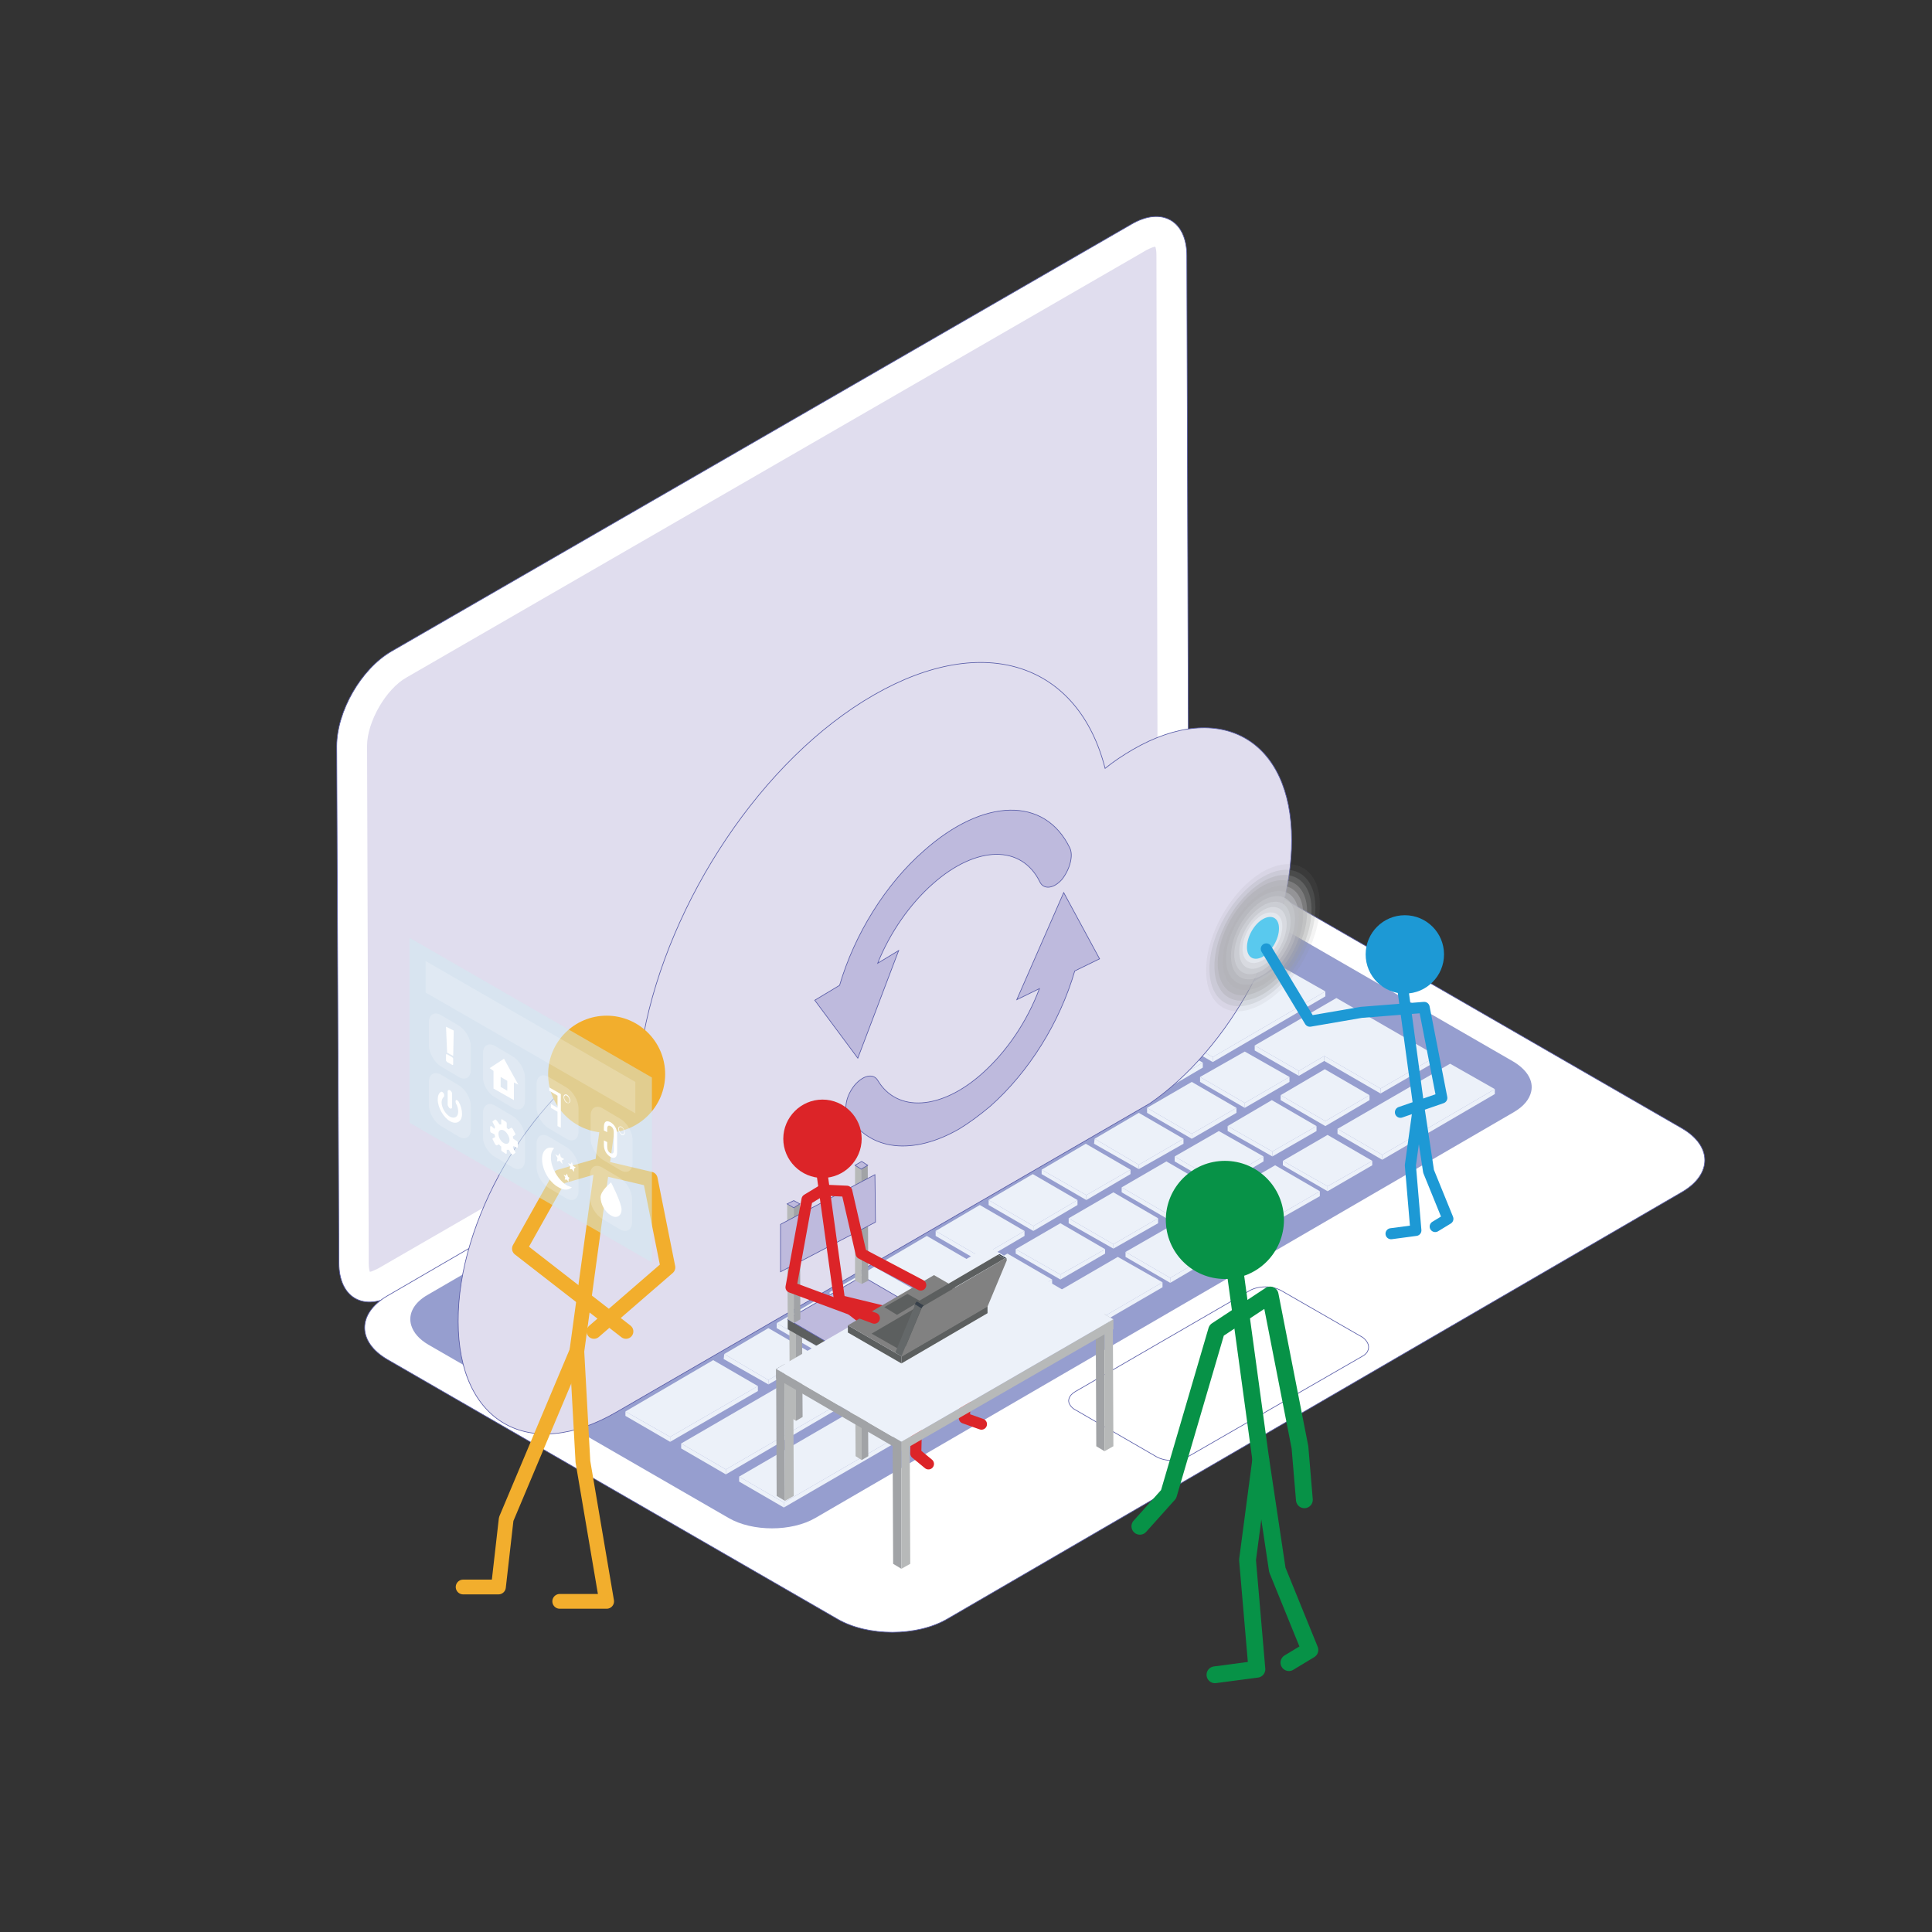 <svg xmlns="http://www.w3.org/2000/svg" xmlns:xlink="http://www.w3.org/1999/xlink" id="Layer_1" x="0px" y="0px" viewBox="0 0 350 350" style="enable-background:new 0 0 350 350;" xml:space="preserve"><rect x="0" y="0" width="350" height="350" fill="#333333" stroke="none"/><style type="text/css">	.st0{fill:#E0DDEE;}	.st1{enable-background:new    ;}	.st2{fill:#FFFFFF;stroke:#575BA7;stroke-width:0.119;stroke-miterlimit:10;}	.st3{fill:#969ECF;}	.st4{fill:#ECF1F9;}	.st5{fill:#E0DDEE;stroke:#575BA7;stroke-width:0.119;stroke-miterlimit:10;}	.st6{fill:#BEBADD;stroke:#575BA7;stroke-width:0.119;stroke-miterlimit:10;}	.st7{opacity:0;fill:#7F7F7F;}	.st8{opacity:9.090909e-02;fill:#89898A;}	.st9{opacity:0.182;fill:#939495;}	.st10{opacity:0.273;fill:#9E9EA0;}	.st11{opacity:0.364;fill:#A8A9AB;}	.st12{opacity:0.455;fill:#B2B3B6;}	.st13{opacity:0.545;fill:#BCBEC2;}	.st14{opacity:0.636;fill:#C6C8CD;}	.st15{opacity:0.727;fill:#D0D3D8;}	.st16{opacity:0.818;fill:#DBDDE3;}	.st17{opacity:0.909;fill:#E5E8EE;}	.st18{fill:#EFF2F9;}	.st19{fill:#59C9EE;}	.st20{fill:#B7B9B9;}	.st21{fill:#A1A3A6;}	.st22{fill:#37404A;}	.st23{fill:#BCC8E6;}	.st24{fill:#5C5F5F;}	.st25{fill:#DC2428;}	.st26{fill:none;stroke:#DC2428;stroke-width:2.004;stroke-linecap:round;stroke-linejoin:round;stroke-miterlimit:10;}	.st27{fill:#818181;}	.st28{clip-path:url(#SVGID_00000124869921601523782300000017500994165339218842_);enable-background:new    ;}	.st29{clip-path:url(#SVGID_00000152976718125169383800000015059758427079429822_);}	.st30{fill:#646869;}	.st31{fill:#079247;}	.st32{fill:none;stroke:#079247;stroke-width:3.045;stroke-linecap:round;stroke-linejoin:round;stroke-miterlimit:10;}	.st33{fill:#1D99D5;}	.st34{fill:none;stroke:#1D99D5;stroke-width:2.004;stroke-linecap:round;stroke-linejoin:round;stroke-miterlimit:10;}	.st35{fill:#F2AE2D;}	.st36{fill:none;stroke:#F2AE2D;stroke-width:2.675;stroke-linecap:round;stroke-linejoin:round;stroke-miterlimit:10;}	.st37{opacity:0.5;fill:#D1ECF2;}	.st38{opacity:0.2;fill:#FFFFFF;}	.st39{fill:#FFFFFF;}	.st40{fill:#FFFFFF;stroke:#575BA7;stroke-width:0.112;stroke-miterlimit:10;}	.st41{opacity:0.51;}	.st42{opacity:0.51;fill:#BEBADD;stroke:#575BA7;stroke-width:0.112;stroke-miterlimit:10;}	.st43{fill:#BEBADD;stroke:#575BA7;stroke-width:0.112;stroke-miterlimit:10;}	.st44{opacity:0.7;fill:#FFFFFF;}	.st45{fill:#E0DDEE;stroke:#575BA7;stroke-width:0.112;stroke-miterlimit:10;}	.st46{opacity:0.61;fill:#FFFFFF;}	.st47{fill:#099147;}	.st48{fill:none;stroke:#099147;stroke-width:2.011;stroke-linecap:round;stroke-linejoin:round;stroke-miterlimit:10;}	.st49{fill:#1A1B43;}	.st50{fill:none;stroke:#1D99D5;stroke-width:3.011;stroke-linecap:round;stroke-linejoin:round;stroke-miterlimit:10;}	.st51{fill:none;stroke:#DC2428;stroke-width:1.89;stroke-linecap:round;stroke-linejoin:round;stroke-miterlimit:10;}	.st52{fill:none;stroke:#F2AE2D;stroke-width:2.522;stroke-linecap:round;stroke-linejoin:round;stroke-miterlimit:10;}	.st53{fill:none;stroke:#1A1B43;stroke-width:2.183;stroke-linecap:round;stroke-linejoin:round;stroke-miterlimit:10;}	.st54{fill:none;stroke:#BEBADD;stroke-width:0.956;stroke-linecap:round;stroke-miterlimit:10;stroke-dasharray:2.295;}	.st55{opacity:0.4;fill:#E0DDEE;stroke:#E0DDEE;stroke-width:1.53;stroke-miterlimit:10;}	.st56{fill:#28AAE1;stroke:#29AAE1;stroke-width:2.103;stroke-linecap:round;stroke-miterlimit:10;}	.st57{fill:#BEBADD;}	.st58{fill:#28AAE1;}	.st59{fill:none;stroke:#29AAE1;stroke-width:2.103;stroke-linecap:round;stroke-miterlimit:10;}	.st60{fill:#4D4E4E;}	.st61{fill:#CBCBCA;}	.st62{fill:#BEBADD;stroke:#575BA7;stroke-width:0.147;stroke-miterlimit:10;}	.st63{fill:none;stroke:#EC2024;stroke-width:2.103;stroke-linecap:round;stroke-miterlimit:10;}	.st64{fill:#EC2024;}	.st65{fill:none;stroke:#EC2024;stroke-width:2.103;stroke-miterlimit:10;}	.st66{fill:none;stroke:#979797;stroke-width:9.560283e-02;stroke-miterlimit:10;}	.st67{fill:#00A44F;}	.st68{fill:none;stroke:#00A54F;stroke-width:2.103;stroke-linecap:round;stroke-miterlimit:10;}	.st69{fill:#F9AE42;}	.st70{fill:none;stroke:#FAAF41;stroke-width:2.103;stroke-linecap:round;stroke-miterlimit:10;}	.st71{fill:none;stroke:#FAAF41;stroke-width:0.956;stroke-linecap:round;stroke-miterlimit:10;}	.st72{fill:#AEAED0;}	.st73{opacity:0.3;fill:#181B43;}	.st74{fill:#CBC7E2;}	.st75{fill:none;stroke:#099147;stroke-width:2.54;stroke-linecap:round;stroke-linejoin:round;stroke-miterlimit:10;}	.st76{fill:#DB2628;}	.st77{fill:none;stroke:#DB2628;stroke-width:2.54;stroke-linecap:round;stroke-linejoin:round;stroke-miterlimit:10;}	.st78{opacity:0.34;fill:#969ECF;}	.st79{opacity:0.64;fill:#BEBADD;stroke:#BEBADD;stroke-width:0.18;stroke-miterlimit:10;}	.st80{opacity:0.45;fill:#BEBADD;stroke:#BEBADD;stroke-width:0.18;stroke-miterlimit:10;}	.st81{opacity:0.34;fill:#BEBADD;}	.st82{fill:#E9F1FA;}	.st83{opacity:0.35;fill:#E0DDEE;}	.st84{opacity:0.32;fill:#B1CAE9;}	.st85{fill:#575CA7;}	.st86{fill:#DFDBED;}	.st87{fill:#8A8CC4;}	.st88{fill:#1B98D5;}	.st89{fill:none;stroke:#1B98D5;stroke-width:1.706;stroke-linecap:round;stroke-linejoin:round;stroke-miterlimit:10;}	.st90{fill:#F0AD2C;}	.st91{fill:none;stroke:#F0AD2C;stroke-width:1.706;stroke-linecap:round;stroke-linejoin:round;stroke-miterlimit:10;}	.st92{fill:#181B43;}</style><g>	<g>		<g>			<path class="st0" d="M171.4,286.6h-17.6c-1.4,0-2.6-1.1-2.6-2.6v-3.2c0-1.4,1.1-2.6,2.6-2.6h17.6c1.4,0,2.6,1.1,2.6,2.6v3.2    C174,285.4,172.8,286.6,171.4,286.6z"></path>			<path class="st0" d="M158.3,275.1h-17.6c-1.4,0-2.6-1.1-2.6-2.6v-3.2c0-1.4,1.1-2.6,2.6-2.6h17.6c1.4,0,2.6,1.1,2.6,2.6v3.2    C160.9,274,159.7,275.1,158.3,275.1z"></path>		</g>	</g>	<g id="_x31_3_00000052095562698653623010000003917347975312991379_">		<g>			<g>				<g class="st1">					<g>						<path class="st2" d="M205,40.6c5.5-3.2,10-0.6,10,5.7l0.3,93.6c0,6.3-4.4,14-9.9,17.2l-134,77.4c-5.5,3.2-10,0.6-10-5.7       L61,135.2c0-6.3,4.4-14,9.9-17.2L205,40.6z"></path>						<path class="st0" d="M209.7,140c0,4.3-3.4,10.3-7.2,12.4l-134,77.4c-0.8,0.4-1.3,0.6-1.5,0.6c-0.1-0.3-0.2-0.7-0.2-1.6v-0.9       l-0.3-92.8c0-4.3,3.4-10.3,7.2-12.4l132.8-76.7l1.2-0.7c0.8-0.4,1.3-0.6,1.6-0.6c0.1,0.3,0.2,0.7,0.2,1.6L209.7,140z"></path>					</g>				</g>			</g>			<g>				<g class="st1">					<g>						<path class="st2" d="M304.7,204.4c5.5,3.2,5.5,8.3,0.1,11.5l-133.2,77.4c-5.5,3.2-14.4,3.2-19.9,0l-81.5-47       c-5.5-3.2-5.5-8.3-0.1-11.5l133.2-77.4c5.5-3.2,14.3-3.2,19.9,0L304.7,204.4z"></path>					</g>					<g>						<path class="st3" d="M277.4,197.7c-0.3,1.4-1.3,2.7-3.2,3.8L147.7,275c-4.3,2.5-11.4,2.5-15.7,0l-54.4-31.4       c-1.7-1-2.7-2.2-3.1-3.5c-0.6-2,0.4-4.1,3.1-5.6l126.6-73.5c4.3-2.5,11.4-2.5,15.7,0l54.4,31.4       C276.7,193.9,277.8,195.8,277.4,197.7z"></path>					</g>				</g>			</g>			<g>				<g>					<g>						<g class="st1">							<g>								<polygon class="st4" points="220.3,167.7 220.3,168.6 212.3,173.3 212.3,172.4         "></polygon>							</g>							<g>								<polygon class="st4" points="212.3,172.4 212.3,173.3 204.2,168.6 204.2,167.7         "></polygon>							</g>						</g>						<g class="st1">							<g>								<polygon class="st4" points="210.2,173.6 210.2,174.4 202.2,179.1 202.2,178.2         "></polygon>							</g>							<g>								<polygon class="st4" points="202.2,178.2 202.2,179.1 194.1,174.5 194.1,173.6         "></polygon>							</g>						</g>						<g class="st1">							<g>								<polygon class="st4" points="200.1,179.4 200.1,180.3 192.1,185 192.1,184.1         "></polygon>							</g>							<g>								<polygon class="st4" points="192.1,184.1 192.1,185 184,180.3 184,179.4         "></polygon>							</g>						</g>						<g class="st1">							<g>								<polygon class="st4" points="190,185.3 190,186.2 182,190.9 182,190         "></polygon>							</g>							<g>								<polygon class="st4" points="182,190 182,190.9 173.9,186.2 173.9,185.3         "></polygon>							</g>						</g>						<g class="st1">							<g>								<polygon class="st4" points="179.9,191.2 179.9,192.1 171.9,196.7 171.9,195.8         "></polygon>							</g>							<g>								<polygon class="st4" points="171.9,195.8 171.9,196.7 163.8,192.1 163.8,191.2         "></polygon>							</g>						</g>						<g class="st1">							<g>								<polygon class="st4" points="169.8,197 169.8,197.9 161.8,202.6 161.8,201.7         "></polygon>							</g>							<g>								<polygon class="st4" points="161.8,201.7 161.8,202.6 153.7,197.9 153.7,197         "></polygon>							</g>						</g>						<g class="st1">							<g>								<polygon class="st4" points="159.7,202.9 159.7,203.8 151.7,208.5 151.7,207.6         "></polygon>							</g>							<g>								<polygon class="st4" points="151.7,207.6 151.7,208.5 143.6,203.8 143.6,202.9         "></polygon>							</g>						</g>						<g class="st1">							<g>								<polygon class="st4" points="149.6,208.8 149.6,209.7 141.6,214.3 141.6,213.4         "></polygon>							</g>							<g>								<polygon class="st4" points="141.6,213.4 141.6,214.3 133.5,209.7 133.5,208.8         "></polygon>							</g>						</g>						<g class="st1">							<g>								<polygon class="st4" points="139.5,214.6 139.5,215.5 131.5,220.2 131.5,219.3         "></polygon>							</g>							<g>								<polygon class="st4" points="131.5,219.3 131.5,220.2 123.4,215.5 123.4,214.6         "></polygon>							</g>						</g>						<g class="st1">							<g>								<polygon class="st4" points="129.4,220.5 129.4,221.4 121.4,226.1 121.4,225.2         "></polygon>							</g>							<g>								<polygon class="st4" points="121.4,225.2 121.4,226.1 113.3,221.4 113.3,220.5         "></polygon>							</g>						</g>						<g class="st1">							<g>								<polygon class="st4" points="119.3,226.4 119.3,227.3 111.3,231.9 111.3,231.1         "></polygon>							</g>							<g>								<polygon class="st4" points="111.3,231.1 111.3,231.9 103.2,227.3 103.2,226.4         "></polygon>							</g>						</g>						<g class="st1">							<g>								<polygon class="st4" points="109.2,232.2 109.2,233.1 101.2,237.8 101.2,236.9         "></polygon>							</g>							<g>								<polygon class="st4" points="101.2,236.9 101.2,237.8 93.1,233.1 93.1,232.2         "></polygon>							</g>						</g>						<g class="st1">							<g>								<polygon class="st4" points="99.1,238.1 99.1,239 91.1,243.7 91.1,242.8         "></polygon>							</g>							<g>								<polygon class="st4" points="91.1,242.8 91.1,243.7 83,239 83,238.1         "></polygon>							</g>						</g>						<g class="st1">							<g>								<polygon class="st4" points="230,173.8 230,174.7 213.6,184.2 213.6,183.3         "></polygon>							</g>							<g>								<polygon class="st4" points="213.6,183.3 213.6,184.2 205.5,179.5 205.5,178.6         "></polygon>							</g>						</g>						<g class="st1">							<g>								<polygon class="st4" points="211.8,184.4 211.8,185.2 203.8,189.9 203.8,189         "></polygon>							</g>							<g>								<polygon class="st4" points="203.8,189 203.8,189.9 195.7,185.3 195.7,184.4         "></polygon>							</g>						</g>						<g class="st1">							<g>								<polygon class="st4" points="202.2,190 202.2,190.8 194.1,195.5 194.1,194.6         "></polygon>							</g>							<g>								<polygon class="st4" points="194.1,194.6 194.1,195.5 186,190.9 186,190         "></polygon>							</g>						</g>						<g class="st1">							<g>								<polygon class="st4" points="192.5,195.6 192.5,196.4 184.5,201.1 184.5,200.2         "></polygon>							</g>							<g>								<polygon class="st4" points="184.5,200.2 184.5,201.1 176.4,196.4 176.4,195.6         "></polygon>							</g>						</g>						<g class="st1">							<g>								<polygon class="st4" points="182.9,201.2 182.9,202 174.9,206.7 174.9,205.8         "></polygon>							</g>							<g>								<polygon class="st4" points="174.9,205.8 174.9,206.7 166.8,202 166.8,201.2         "></polygon>							</g>						</g>						<g class="st1">							<g>								<polygon class="st4" points="173.3,206.8 173.3,207.6 165.2,212.3 165.2,211.4         "></polygon>							</g>							<g>								<polygon class="st4" points="165.2,211.4 165.2,212.3 157.1,207.6 157.1,206.8         "></polygon>							</g>						</g>						<g class="st1">							<g>								<polygon class="st4" points="163.6,212.4 163.6,213.2 155.6,217.9 155.6,217         "></polygon>							</g>							<g>								<polygon class="st4" points="155.6,217 155.6,217.9 147.5,213.2 147.5,212.4         "></polygon>							</g>						</g>						<g class="st1">							<g>								<polygon class="st4" points="154,218 154,218.8 146,223.5 146,222.6         "></polygon>							</g>							<g>								<polygon class="st4" points="146,222.6 146,223.5 137.9,218.8 137.9,218         "></polygon>							</g>						</g>						<g class="st1">							<g>								<polygon class="st4" points="144.4,223.5 144.4,224.4 136.3,229.1 136.3,228.2         "></polygon>							</g>							<g>								<polygon class="st4" points="136.3,228.2 136.3,229.1 128.2,224.4 128.2,223.6         "></polygon>							</g>						</g>						<g class="st1">							<g>								<polygon class="st4" points="134.7,229.1 134.7,230 126.7,234.7 126.7,233.8         "></polygon>							</g>							<g>								<polygon class="st4" points="126.7,233.8 126.7,234.7 118.6,230 118.6,229.2         "></polygon>							</g>						</g>						<g class="st1">							<g>								<polygon class="st4" points="125.1,234.7 125.1,235.6 117.1,240.3 117.1,239.4         "></polygon>							</g>							<g>								<polygon class="st4" points="117.1,239.4 117.1,240.3 109,235.6 109,234.8         "></polygon>							</g>						</g>						<g class="st1">							<g>								<polygon class="st4" points="115.4,240.4 115.4,241.3 101.2,249.5 101.2,248.7         "></polygon>							</g>							<g>								<polygon class="st4" points="101.2,248.7 101.2,249.5 93.1,244.9 93.1,244         "></polygon>							</g>						</g>						<g class="st1">							<g>								<polygon class="st4" points="240.1,179.6 240.1,180.5 219.7,192.4 219.7,191.5         "></polygon>							</g>							<g>								<polygon class="st4" points="219.7,191.5 219.7,192.4 211.6,187.7 211.6,186.8         "></polygon>							</g>						</g>						<g class="st1">							<g>								<polygon class="st4" points="217.9,192.5 217.9,193.4 209.9,198.1 209.9,197.2         "></polygon>							</g>							<g>								<polygon class="st4" points="209.9,197.2 209.9,198.1 201.8,193.4 201.8,192.5         "></polygon>							</g>						</g>						<g class="st1">							<g>								<polygon class="st4" points="208.4,198.1 208.4,198.9 200.4,203.6 200.4,202.7         "></polygon>							</g>							<g>								<polygon class="st4" points="200.4,202.7 200.4,203.6 192.3,198.9 192.3,198.1         "></polygon>							</g>						</g>						<g class="st1">							<g>								<polygon class="st4" points="198.9,203.6 198.9,204.5 190.9,209.1 190.9,208.2         "></polygon>							</g>							<g>								<polygon class="st4" points="190.9,208.2 190.9,209.1 182.8,204.5 182.8,203.6         "></polygon>							</g>						</g>						<g class="st1">							<g>								<polygon class="st4" points="189.4,209.1 189.4,210 181.4,214.7 181.4,213.8         "></polygon>							</g>							<g>								<polygon class="st4" points="181.4,213.8 181.4,214.7 173.3,210 173.3,209.1         "></polygon>							</g>						</g>						<g class="st1">							<g>								<polygon class="st4" points="179.9,214.6 179.9,215.5 171.9,220.2 171.9,219.3         "></polygon>							</g>							<g>								<polygon class="st4" points="171.9,219.3 171.9,220.2 163.8,215.5 163.8,214.6         "></polygon>							</g>						</g>						<g class="st1">							<g>								<polygon class="st4" points="170.4,220.1 170.4,221 162.4,225.7 162.4,224.8         "></polygon>							</g>							<g>								<polygon class="st4" points="162.4,224.8 162.4,225.7 154.3,221 154.3,220.1         "></polygon>							</g>						</g>						<g class="st1">							<g>								<polygon class="st4" points="160.9,225.6 160.9,226.5 152.9,231.2 152.9,230.3         "></polygon>							</g>							<g>								<polygon class="st4" points="152.9,230.3 152.9,231.2 144.8,226.5 144.8,225.6         "></polygon>							</g>						</g>						<g class="st1">							<g>								<polygon class="st4" points="151.4,231.2 151.4,232.1 143.4,236.7 143.4,235.8         "></polygon>							</g>							<g>								<polygon class="st4" points="143.4,235.8 143.4,236.7 135.3,232.1 135.3,231.2         "></polygon>							</g>						</g>						<g class="st1">							<g>								<polygon class="st4" points="141.9,236.7 141.9,237.6 133.9,242.2 133.9,241.4         "></polygon>							</g>							<g>								<polygon class="st4" points="133.9,241.4 133.9,242.2 125.8,237.6 125.8,236.7         "></polygon>							</g>						</g>						<g class="st1">							<g>								<polygon class="st4" points="131.8,242.6 131.8,243.5 111.3,255.4 111.3,254.5         "></polygon>							</g>							<g>								<polygon class="st4" points="111.3,254.5 111.3,255.4 103.2,250.7 103.2,249.8         "></polygon>							</g>						</g>						<g class="st1">							<g>								<polygon class="st4" points="239.9,191.3 239.9,192.2 235.3,194.9 235.3,194         "></polygon>							</g>							<g>								<polygon class="st4" points="235.3,194 235.3,194.9 227.3,190.3 227.3,189.4         "></polygon>							</g>							<g>								<polygon class="st4" points="250.1,197.2 250.1,198.1 239.9,192.2 239.9,191.3         "></polygon>							</g>							<g>								<polygon class="st4" points="260.3,191.3 260.3,192.2 250.1,198.1 250.1,197.2         "></polygon>							</g>							<g>								<polygon class="st4" points="225.5,199.8 225.5,200.7 217.4,196 217.4,195.1         "></polygon>							</g>							<g>								<polygon class="st4" points="233.6,195.1 233.6,196 225.5,200.7 225.5,199.8         "></polygon>							</g>							<g>								<polygon class="st4" points="240.1,203.1 240.1,204 232,199.3 232,198.4         "></polygon>							</g>							<g>								<polygon class="st4" points="248.1,198.4 248.1,199.3 240.1,204 240.1,203.1         "></polygon>							</g>						</g>						<g class="st1">							<g>								<polygon class="st4" points="270.8,197.3 270.8,198.2 250.4,210.1 250.4,209.2         "></polygon>							</g>							<g>								<polygon class="st4" points="250.4,209.2 250.4,210.1 242.3,205.4 242.3,204.5         "></polygon>							</g>						</g>						<g class="st1">							<g>								<polygon class="st4" points="224,200.7 224,201.6 215.9,206.3 215.9,205.4         "></polygon>							</g>							<g>								<polygon class="st4" points="215.9,205.4 215.9,206.3 207.8,201.6 207.8,200.7         "></polygon>							</g>						</g>						<g class="st1">							<g>								<polygon class="st4" points="214.4,206.3 214.4,207.2 206.3,211.8 206.3,211         "></polygon>							</g>							<g>								<polygon class="st4" points="206.3,211 206.3,211.8 198.2,207.2 198.3,206.3         "></polygon>							</g>						</g>						<g class="st1">							<g>								<polygon class="st4" points="204.8,211.9 204.8,212.7 196.8,217.4 196.8,216.5         "></polygon>							</g>							<g>								<polygon class="st4" points="196.8,216.5 196.8,217.4 188.7,212.7 188.7,211.9         "></polygon>							</g>						</g>						<g class="st1">							<g>								<polygon class="st4" points="195.2,217.4 195.2,218.3 187.2,223 187.2,222.1         "></polygon>							</g>							<g>								<polygon class="st4" points="187.2,222.1 187.2,223 179.1,218.3 179.1,217.4         "></polygon>							</g>						</g>						<g class="st1">							<g>								<polygon class="st4" points="185.6,223 185.6,223.9 177.6,228.6 177.6,227.7         "></polygon>							</g>							<g>								<polygon class="st4" points="177.6,227.7 177.6,228.6 169.5,223.9 169.5,223         "></polygon>							</g>						</g>						<g class="st1">							<g>								<polygon class="st4" points="176,228.6 176,229.5 168,234.1 168,233.2         "></polygon>							</g>							<g>								<polygon class="st4" points="168,233.2 168,234.1 159.9,229.5 159.9,228.6         "></polygon>							</g>						</g>						<g class="st1">							<g>								<polygon class="st4" points="166.5,234.1 166.5,235 158.4,239.7 158.4,238.8         "></polygon>							</g>							<g>								<polygon class="st4" points="158.4,238.8 158.4,239.7 150.3,235 150.3,234.1         "></polygon>							</g>						</g>						<g class="st1">							<g>								<polygon class="st4" points="156.9,239.7 156.9,240.6 148.8,245.3 148.8,244.4         "></polygon>							</g>							<g>								<polygon class="st4" points="148.8,244.4 148.8,245.3 140.7,240.6 140.7,239.7         "></polygon>							</g>						</g>						<g class="st1">							<g>								<polygon class="st4" points="147.3,245.3 147.3,246.2 139.2,250.8 139.2,250         "></polygon>							</g>							<g>								<polygon class="st4" points="139.2,250 139.2,250.8 131.1,246.2 131.2,245.3         "></polygon>							</g>						</g>						<g class="st1">							<g>								<polygon class="st4" points="137.3,251.1 137.3,252 121.4,261.2 121.4,260.3         "></polygon>							</g>							<g>								<polygon class="st4" points="121.4,260.3 121.4,261.2 113.3,256.5 113.3,255.7         "></polygon>							</g>						</g>						<g class="st1">							<g>								<polygon class="st4" points="238.5,204 238.5,204.9 230.5,209.5 230.5,208.6         "></polygon>							</g>							<g>								<polygon class="st4" points="230.5,208.6 230.5,209.5 222.4,204.9 222.4,204         "></polygon>							</g>						</g>						<g class="st1">							<g>								<polygon class="st4" points="228.9,209.5 228.9,210.4 220.9,215.1 220.9,214.2         "></polygon>							</g>							<g>								<polygon class="st4" points="220.9,214.2 220.9,215.1 212.8,210.4 212.8,209.5         "></polygon>							</g>						</g>						<g class="st1">							<g>								<polygon class="st4" points="219.4,215.1 219.3,216 211.3,220.7 211.3,219.8         "></polygon>							</g>							<g>								<polygon class="st4" points="211.3,219.8 211.3,220.7 203.2,216 203.2,215.1         "></polygon>							</g>						</g>						<g class="st1">							<g>								<polygon class="st4" points="209.8,220.7 209.8,221.6 201.7,226.2 201.7,225.4         "></polygon>							</g>							<g>								<polygon class="st4" points="201.7,225.4 201.7,226.2 193.6,221.6 193.6,220.7         "></polygon>							</g>						</g>						<g class="st1">							<g>								<polygon class="st4" points="200.2,226.3 200.2,227.1 192.1,231.8 192.1,230.9         "></polygon>							</g>							<g>								<polygon class="st4" points="192.1,230.9 192.1,231.8 184,227.1 184,226.3         "></polygon>							</g>						</g>						<g class="st1">							<g>								<polygon class="st4" points="190.6,231.8 190.6,232.7 182.5,237.4 182.6,236.5         "></polygon>							</g>							<g>								<polygon class="st4" points="182.6,236.5 182.5,237.4 174.5,232.7 174.5,231.8         "></polygon>							</g>						</g>						<g class="st1">							<g>								<polygon class="st4" points="181,237.4 181,238.3 173,243 173,242.1         "></polygon>							</g>							<g>								<polygon class="st4" points="173,242.1 173,243 164.9,238.3 164.9,237.4         "></polygon>							</g>						</g>						<g class="st1">							<g>								<polygon class="st4" points="171.4,243 171.4,243.9 163.4,248.5 163.4,247.6         "></polygon>							</g>							<g>								<polygon class="st4" points="163.4,247.6 163.4,248.5 155.3,243.9 155.3,243         "></polygon>							</g>						</g>						<g class="st1">							<g>								<polygon class="st4" points="161.8,248.5 161.8,249.4 153.8,254.1 153.8,253.2         "></polygon>							</g>							<g>								<polygon class="st4" points="153.8,253.2 153.8,254.1 145.7,249.4 145.7,248.5         "></polygon>							</g>						</g>						<g class="st1">							<g>								<polygon class="st4" points="152,254.3 152,255.1 131.5,267.1 131.5,266.2         "></polygon>							</g>							<g>								<polygon class="st4" points="131.5,266.2 131.5,267.1 123.4,262.4 123.4,261.5         "></polygon>							</g>						</g>						<g class="st1">							<g>								<polygon class="st4" points="248.6,210.3 248.6,211.1 240.5,215.8 240.5,214.9         "></polygon>							</g>							<g>								<polygon class="st4" points="240.5,214.9 240.5,215.8 232.4,211.1 232.4,210.3         "></polygon>							</g>						</g>						<g class="st1">							<g>								<polygon class="st4" points="239.1,215.8 239.1,216.7 231,221.3 231,220.5         "></polygon>							</g>							<g>								<polygon class="st4" points="231,220.5 231,221.3 222.9,216.7 222.9,215.8         "></polygon>							</g>						</g>						<g class="st1">							<g>								<polygon class="st4" points="229.5,221.3 229.5,222.2 221.5,226.9 221.5,226         "></polygon>							</g>							<g>								<polygon class="st4" points="221.5,226 221.5,226.9 213.4,222.2 213.4,221.3         "></polygon>							</g>						</g>						<g class="st1">							<g>								<polygon class="st4" points="220,226.8 220,227.7 212,232.4 212,231.5         "></polygon>							</g>							<g>								<polygon class="st4" points="212,231.5 212,232.4 203.9,227.7 203.9,226.8         "></polygon>							</g>						</g>						<g class="st1">							<g>								<polygon class="st4" points="210.6,232.3 210.6,233.2 174.1,254.4 174.1,253.6         "></polygon>							</g>							<g>								<polygon class="st4" points="174.1,253.6 174.1,254.4 166,249.8 166,248.9         "></polygon>							</g>						</g>						<g class="st1">							<g>								<polygon class="st4" points="172.2,254.7 172.2,255.5 164.1,260.2 164.1,259.3         "></polygon>							</g>							<g>								<polygon class="st4" points="164.1,259.3 164.1,260.2 156,255.6 156,254.7         "></polygon>							</g>						</g>						<g class="st1">							<g>								<polygon class="st4" points="162.5,260.3 162.5,261.2 142,273.1 142,272.2         "></polygon>							</g>							<g>								<polygon class="st4" points="142,272.2 142,273.1 133.9,268.4 133.9,267.5         "></polygon>							</g>						</g>					</g>				</g>				<g>					<polygon class="st4" points="220.3,167.7 212.3,172.4 204.2,167.7 212.2,163      "></polygon>				</g>				<g>					<polygon class="st4" points="210.2,173.6 202.2,178.2 194.1,173.6 202.1,168.9      "></polygon>				</g>				<g>					<polygon class="st4" points="200.1,179.4 192.1,184.1 184,179.4 192.1,174.8      "></polygon>				</g>				<g>					<polygon class="st4" points="190,185.3 182,190 173.9,185.3 181.9,180.6      "></polygon>				</g>				<g>					<polygon class="st4" points="179.9,191.2 171.9,195.8 163.8,191.2 171.8,186.5      "></polygon>				</g>				<g>					<polygon class="st4" points="169.8,197 161.8,201.7 153.7,197 161.7,192.4      "></polygon>				</g>				<g>					<polygon class="st4" points="159.7,202.9 151.7,207.6 143.6,202.9 151.6,198.2      "></polygon>				</g>				<g>					<polygon class="st4" points="149.6,208.8 141.6,213.4 133.5,208.8 141.6,204.1      "></polygon>				</g>				<g>					<polygon class="st4" points="139.5,214.6 131.5,219.3 123.4,214.6 131.5,210      "></polygon>				</g>				<g>					<polygon class="st4" points="129.4,220.5 121.4,225.2 113.3,220.5 121.3,215.8      "></polygon>				</g>				<g>					<polygon class="st4" points="119.3,226.4 111.3,231.1 103.2,226.4 111.2,221.7      "></polygon>				</g>				<g>					<polygon class="st4" points="109.2,232.2 101.2,236.9 93.1,232.2 101.2,227.6      "></polygon>				</g>				<g>					<polygon class="st4" points="99.1,238.1 91.1,242.8 83,238.1 91.1,233.4      "></polygon>				</g>				<g>					<polygon class="st4" points="230,173.8 213.6,183.3 205.5,178.6 221.9,169.1      "></polygon>				</g>				<g>					<polygon class="st4" points="211.8,184.4 203.8,189 195.7,184.4 203.7,179.7      "></polygon>				</g>				<g>					<polygon class="st4" points="202.2,190 194.1,194.6 186,190 194.1,185.3      "></polygon>				</g>				<g>					<polygon class="st4" points="192.5,195.6 184.5,200.2 176.4,195.6 184.4,190.9      "></polygon>				</g>				<g>					<polygon class="st4" points="182.9,201.2 174.9,205.8 166.8,201.2 174.8,196.5      "></polygon>				</g>				<g>					<polygon class="st4" points="173.3,206.8 165.2,211.4 157.1,206.8 165.2,202.1      "></polygon>				</g>				<g>					<polygon class="st4" points="163.6,212.4 155.6,217 147.5,212.4 155.5,207.7      "></polygon>				</g>				<g>					<polygon class="st4" points="154,218 146,222.6 137.9,218 145.9,213.3      "></polygon>				</g>				<g>					<polygon class="st4" points="144.4,223.5 136.3,228.2 128.2,223.6 136.3,218.9      "></polygon>				</g>				<g>					<polygon class="st4" points="134.7,229.1 126.7,233.8 118.6,229.2 126.6,224.5      "></polygon>				</g>				<g>					<polygon class="st4" points="125.1,234.7 117.1,239.4 109,234.8 117,230.1      "></polygon>				</g>				<g>					<polygon class="st4" points="115.4,240.4 101.2,248.7 93.1,244 107.3,235.7      "></polygon>				</g>				<g>					<polygon class="st4" points="240.1,179.6 219.7,191.5 211.6,186.8 232,175      "></polygon>				</g>				<g>					<polygon class="st4" points="217.9,192.5 209.9,197.2 201.8,192.5 209.8,187.9      "></polygon>				</g>				<g>					<polygon class="st4" points="208.4,198.1 200.4,202.7 192.3,198.1 200.3,193.4      "></polygon>				</g>				<g>					<polygon class="st4" points="198.9,203.6 190.9,208.2 182.8,203.6 190.8,198.9      "></polygon>				</g>				<g>					<polygon class="st4" points="189.4,209.1 181.4,213.8 173.3,209.1 181.3,204.4      "></polygon>				</g>				<g>					<polygon class="st4" points="179.9,214.6 171.9,219.3 163.8,214.6 171.8,209.9      "></polygon>				</g>				<g>					<polygon class="st4" points="170.4,220.1 162.4,224.8 154.3,220.1 162.3,215.5      "></polygon>				</g>				<g>					<polygon class="st4" points="160.9,225.6 152.9,230.3 144.8,225.6 152.8,221      "></polygon>				</g>				<g>					<polygon class="st4" points="151.4,231.2 143.4,235.8 135.3,231.2 143.3,226.5      "></polygon>				</g>				<g>					<polygon class="st4" points="141.9,236.7 133.9,241.4 125.8,236.7 133.8,232      "></polygon>				</g>				<g>					<polygon class="st4" points="131.8,242.6 111.3,254.5 103.2,249.8 123.7,237.9      "></polygon>				</g>				<g>					<polygon class="st4" points="260.3,191.3 250.1,197.2 239.9,191.3 235.3,194 227.3,189.4 242.1,180.8      "></polygon>				</g>				<g>					<polygon class="st4" points="233.6,195.1 225.5,199.8 217.4,195.1 225.5,190.5      "></polygon>				</g>				<g>					<polygon class="st4" points="248.1,198.4 240.1,203.1 232,198.4 240,193.7      "></polygon>				</g>				<g>					<polygon class="st4" points="270.8,197.3 250.4,209.2 242.3,204.5 262.7,192.7      "></polygon>				</g>				<g>					<polygon class="st4" points="224,200.7 215.9,205.4 207.8,200.7 215.9,196      "></polygon>				</g>				<g>					<polygon class="st4" points="214.4,206.3 206.3,211 198.3,206.3 206.3,201.6      "></polygon>				</g>				<g>					<polygon class="st4" points="204.8,211.9 196.8,216.5 188.7,211.9 196.7,207.2      "></polygon>				</g>				<g>					<polygon class="st4" points="195.2,217.4 187.2,222.1 179.1,217.4 187.1,212.7      "></polygon>				</g>				<g>					<polygon class="st4" points="185.6,223 177.6,227.7 169.5,223 177.5,218.3      "></polygon>				</g>				<g>					<polygon class="st4" points="176,228.6 168,233.2 159.9,228.6 167.9,223.9      "></polygon>				</g>				<g>					<polygon class="st4" points="166.5,234.1 158.4,238.8 150.3,234.1 158.4,229.5      "></polygon>				</g>				<g>					<polygon class="st4" points="156.9,239.7 148.8,244.4 140.7,239.7 148.8,235      "></polygon>				</g>				<g>					<polygon class="st4" points="147.3,245.3 139.2,250 131.2,245.3 139.2,240.6      "></polygon>				</g>				<g>					<polygon class="st4" points="137.3,251.1 121.4,260.3 113.3,255.7 129.2,246.4      "></polygon>				</g>				<g>					<polygon class="st4" points="238.5,204 230.5,208.6 222.4,204 230.4,199.3      "></polygon>				</g>				<g>					<polygon class="st4" points="228.9,209.5 220.9,214.2 212.8,209.5 220.8,204.9      "></polygon>				</g>				<g>					<polygon class="st4" points="219.4,215.1 211.3,219.8 203.2,215.1 211.3,210.4      "></polygon>				</g>				<g>					<polygon class="st4" points="209.8,220.7 201.7,225.4 193.6,220.7 201.7,216      "></polygon>				</g>				<g>					<polygon class="st4" points="200.2,226.3 192.1,230.9 184,226.3 192.1,221.6      "></polygon>				</g>				<g>					<polygon class="st4" points="190.6,231.8 182.6,236.5 174.5,231.8 182.5,227.1      "></polygon>				</g>				<g>					<polygon class="st4" points="181,237.4 173,242.1 164.9,237.4 172.9,232.7      "></polygon>				</g>				<g>					<polygon class="st4" points="171.4,243 163.4,247.6 155.3,243 163.3,238.3      "></polygon>				</g>				<g>					<polygon class="st4" points="161.8,248.5 153.8,253.2 145.7,248.5 153.7,243.9      "></polygon>				</g>				<g>					<polygon class="st4" points="152,254.3 131.5,266.2 123.4,261.5 143.9,249.6      "></polygon>				</g>				<g>					<polygon class="st4" points="248.6,210.3 240.5,214.9 232.4,210.3 240.5,205.6      "></polygon>				</g>				<g>					<polygon class="st4" points="239.1,215.8 231,220.5 222.9,215.8 231,211.1      "></polygon>				</g>				<g>					<polygon class="st4" points="229.5,221.3 221.5,226 213.4,221.3 221.4,216.6      "></polygon>				</g>				<g>					<polygon class="st4" points="220,226.8 212,231.5 203.9,226.8 211.9,222.2      "></polygon>				</g>				<g>					<polygon class="st4" points="210.6,232.3 174.1,253.6 166,248.9 202.5,227.7      "></polygon>				</g>				<g>					<polygon class="st4" points="172.2,254.7 164.1,259.3 156,254.7 164.1,250      "></polygon>				</g>				<g>					<polygon class="st4" points="162.5,260.3 142,272.2 133.9,267.5 154.4,255.6      "></polygon>				</g>			</g>			<path class="st2" d="M247.7,244.9c-0.2,0.3-0.5,0.6-0.9,0.8l-31.6,18.2c-1.6,0.9-4.1,0.9-5.7,0l-14.7-8.5    c-0.4-0.2-0.7-0.5-0.9-0.8c-0.6-0.8-0.3-1.8,0.9-2.5l31.6-18.3c1.6-0.9,4.1-0.9,5.7,0l14.8,8.5    C247.9,243.1,248.2,244,247.7,244.9z"></path>		</g>		<g>			<g>				<g class="st1">					<g>						<path class="st5" d="M158.3,125.9c20.2-11.6,37.1-5.5,41.9,13.3c1.6-1.3,3.3-2.4,5-3.4c15.9-9.2,28.8-1.8,28.8,16.4       c0,17.1-11.2,37.7-25.7,47.7l-96.6,55.9C95.9,265,83,257.7,83,239.4c-0.1-18.2,12.8-40.4,28.6-49.6c1.7-1,3.4-1.8,5-2.4       C121.2,163.2,138.1,137.5,158.3,125.9z"></path>					</g>				</g>			</g>			<g>				<path class="st6" d="M193.8,153.6c-4.5-9.3-15.6-9.1-26.4,0.5c-7,6.1-12.6,15.2-15.3,24.4l-4.5,2.7l7.8,10.5l7.4-19.5l-3.8,2.3     c2.2-5.5,5.8-10.7,10-14.4c7.9-7,16.1-7.1,19.4-0.3c0.7,1.4,2.5,1.2,4-0.5C193.8,157.5,194.5,155,193.8,153.6z"></path>				<g>					<g>						<g>							<path class="st6" d="M199.2,173.7l-4.5,2.2c-2.7,9.3-8.3,18.3-15.3,24.5c-1.9,1.6-3.8,3-5.6,4.1c-8.3,4.8-16.3,4.1-20.2-2.5        c-0.8-1.3-0.2-3.7,1.3-5.5c1.5-1.7,3.3-2.1,4.1-0.8c3.5,5.9,11.5,5.4,18.9-1.2c4.5-4,8.2-9.5,10.4-15.4l-4.1,2l8.5-19.4        L199.2,173.7z"></path>						</g>					</g>				</g>			</g>		</g>		<g>			<g>				<path class="st7" d="M239.8,163.5c0,7.1-5,15.6-11.1,19.2c-6.1,3.5-11.1,0.7-11.1-6.4c0-7.1,5-15.6,11.1-19.2     C234.9,153.6,239.8,156.5,239.8,163.5z"></path>				<path class="st8" d="M239.1,163.9c0,6.6-4.6,14.6-10.3,17.9c-5.7,3.3-10.3,0.6-10.3-6c0-6.6,4.6-14.6,10.3-17.9     C234.5,154.7,239.1,157.4,239.1,163.9z"></path>				<path class="st9" d="M238.3,164.4c0,6.1-4.3,13.5-9.6,16.6c-5.3,3-9.6,0.6-9.6-5.5c0-6.1,4.3-13.5,9.6-16.6     C234,155.8,238.3,158.3,238.3,164.4z"></path>				<path class="st10" d="M237.6,164.8c0,5.6-3.9,12.4-8.8,15.3c-4.9,2.8-8.8,0.5-8.8-5.1c0-5.6,3.9-12.4,8.8-15.3     C233.6,156.9,237.6,159.2,237.6,164.8z"></path>				<path class="st11" d="M236.8,165.2c0,5.1-3.6,11.4-8.1,14c-4.5,2.6-8.1,0.5-8.1-4.7c0-5.1,3.6-11.4,8.1-14     C233.2,158,236.8,160.1,236.8,165.2z"></path>				<path class="st12" d="M236.1,165.7c0,4.7-3.3,10.3-7.3,12.7c-4,2.3-7.3,0.4-7.3-4.2c0-4.7,3.3-10.3,7.3-12.7     C232.8,159.1,236.1,161,236.1,165.7z"></path>				<path class="st13" d="M235.3,166.1c0,4.2-2.9,9.3-6.6,11.4c-3.6,2.1-6.6,0.4-6.6-3.8c0-4.2,2.9-9.3,6.6-11.4     C232.4,160.2,235.3,161.9,235.3,166.1z"></path>				<path class="st14" d="M234.6,166.5c0,3.7-2.6,8.2-5.8,10.1c-3.2,1.9-5.8,0.4-5.8-3.4c0-3.7,2.6-8.2,5.8-10.1     C232,161.3,234.6,162.8,234.6,166.5z"></path>				<path class="st15" d="M233.8,167c0,3.2-2.3,7.1-5.1,8.8c-2.8,1.6-5.1,0.3-5.1-2.9c0-3.2,2.3-7.1,5.1-8.8     C231.6,162.4,233.8,163.7,233.8,167z"></path>				<path class="st16" d="M233.1,167.4c0,2.7-1.9,6.1-4.3,7.5c-2.4,1.4-4.3,0.3-4.3-2.5c0-2.7,1.9-6.1,4.3-7.5     C231.1,163.5,233.1,164.7,233.1,167.4z"></path>				<path class="st17" d="M232.3,167.8c0,2.3-1.6,5-3.6,6.2c-2,1.1-3.6,0.2-3.6-2.1c0-2.3,1.6-5,3.6-6.2     C230.7,164.7,232.3,165.6,232.3,167.8z"></path>				<path class="st18" d="M231.6,168.3c0,1.8-1.3,4-2.8,4.9c-1.5,0.9-2.8,0.2-2.8-1.6c0-1.8,1.3-4,2.8-4.9     C230.3,165.8,231.6,166.5,231.6,168.3z"></path>			</g>			<path class="st19" d="M231.7,168.2c0-1.9-1.3-2.6-2.9-1.7c-1.6,0.9-2.9,3.2-2.9,5.1c0,1.9,1.3,2.6,2.9,1.7    C230.4,172.3,231.7,170.1,231.7,168.2z"></path>		</g>		<g>			<g>				<g>					<g>						<g>							<g class="st1">								<g>									<polygon class="st20" points="154.9,247.7 155,263.8 156.1,264.5 156.1,248.4          "></polygon>								</g>								<g>									<g>										<polygon class="st21" points="156.1,248.4 156.1,264.5 157.3,263.8 157.2,247.7           "></polygon>									</g>								</g>								<g>									<polygon class="st22" points="154.9,247.7 156.1,248.4 157.2,247.7 156.1,247          "></polygon>								</g>							</g>						</g>						<g>							<g class="st1">								<g>									<polygon class="st23" points="166.4,241.1 166.4,257.2 167.6,257.8 167.5,241.8          "></polygon>								</g>								<g>									<g>										<polygon class="st3" points="167.5,241.8 167.6,257.8 168.7,257.2 168.7,241.1           "></polygon>									</g>								</g>								<g>									<polygon class="st22" points="166.4,241.1 167.5,241.8 168.7,241.1 167.5,240.4          "></polygon>								</g>							</g>						</g>						<g>							<g class="st1">								<g>									<polygon class="st20" points="143,240.7 143.1,256.7 144.2,257.4 144.2,241.3          "></polygon>								</g>								<g>									<g>										<polygon class="st21" points="144.2,241.3 144.2,257.4 145.4,256.7 145.3,240.7           "></polygon>									</g>								</g>								<g>									<polygon class="st22" points="143,240.7 144.2,241.3 145.3,240.7 144.2,240          "></polygon>								</g>							</g>						</g>						<g>							<g class="st1">								<g>									<polygon class="st24" points="142.7,239 142.7,240.8 156.1,248.5 156.1,246.8          "></polygon>								</g>								<g>									<g>										<polygon class="st3" points="156.1,246.8 156.1,248.5 169.6,240.8 169.6,239           "></polygon>									</g>								</g>								<g>									<polygon class="st6" points="142.7,239 156.1,246.8 169.6,239 156.2,231.2          "></polygon>								</g>							</g>						</g>						<g>							<g class="st1">								<g>									<polygon class="st20" points="142.6,218.1 142.7,239 143.8,239.7 143.8,218.8          "></polygon>								</g>								<g>									<polygon class="st21" points="143.8,218.8 143.8,239.7 145,239 144.9,218.1          "></polygon>								</g>								<g>									<polygon class="st6" points="142.6,218.1 143.8,218.8 144.9,218.1 143.8,217.5          "></polygon>								</g>							</g>						</g>						<g>							<g class="st1">								<g>									<polygon class="st20" points="154.9,211.1 154.9,232 156.1,232.6 156,211.8          "></polygon>								</g>								<g>									<g>										<polygon class="st21" points="156,211.8 156.1,232.6 157.3,232 157.2,211.1           "></polygon>									</g>								</g>								<g>									<polygon class="st6" points="154.9,211.1 156,211.8 157.2,211.1 156.1,210.4          "></polygon>								</g>							</g>						</g>						<g>							<g class="st1">								<g>									<polygon class="st6" points="141.4,221.8 141.4,230.4 158.6,221.4 158.5,212.8          "></polygon>								</g>							</g>						</g>					</g>				</g>			</g>			<g>				<g>					<path class="st25" d="M156.1,206.3c0,3.9-3.2,7.1-7.1,7.1c-3.9,0-7.1-3.2-7.1-7.1s3.2-7.1,7.1-7.1      C152.9,199.2,156.1,202.4,156.1,206.3z"></path>					<polyline class="st26" points="149,213.2 152.1,235.6 166.3,246.7 165.9,263.3 168.2,265.2      "></polyline>				</g>				<polyline class="st26" points="152.1,235.6 175.6,241.3 174.7,256.9 177.8,258     "></polyline>			</g>			<g>				<g id="table_00000157989685495678185700000004638421234082243723_">					<g>						<g>							<g class="st1">								<g>									<polygon class="st21" points="161.7,260.3 161.8,283.3 163.3,284.2 163.3,261.2          "></polygon>								</g>								<g>									<polygon class="st20" points="163.3,261.2 163.3,284.2 164.9,283.3 164.8,260.3          "></polygon>								</g>								<g>									<polygon class="st22" points="161.7,260.3 163.3,261.2 164.8,260.3 163.3,259.4          "></polygon>								</g>							</g>						</g>						<g>							<g class="st1">								<g>									<polygon class="st21" points="140.6,248 140.7,271 142.2,271.9 142.1,248.9          "></polygon>								</g>								<g>									<polygon class="st20" points="142.1,248.9 142.2,271.9 143.8,271 143.7,248          "></polygon>								</g>								<g>									<polygon class="st22" points="140.6,248 142.1,248.9 143.7,248 142.2,247.1          "></polygon>								</g>							</g>						</g>						<g>							<g class="st1">								<g>									<polygon class="st21" points="198.5,239 198.6,262 200.1,262.9 200.1,239.9          "></polygon>								</g>								<g>									<polygon class="st20" points="200.1,239.9 200.1,262.9 201.7,262 201.6,239          "></polygon>								</g>								<g>									<polygon class="st22" points="198.5,239 200.1,239.9 201.6,239 200.1,238.1          "></polygon>								</g>							</g>						</g>						<g>							<g class="st1">								<g>									<polygon class="st21" points="140.6,248 140.6,249.7 163.3,262.9 163.3,261.2          "></polygon>								</g>								<g>									<polygon class="st20" points="163.3,261.2 163.3,262.9 201.7,240.8 201.7,239          "></polygon>								</g>								<g>									<polygon class="st4" points="140.6,248 163.3,261.2 201.7,239 179,225.8          "></polygon>								</g>							</g>						</g>					</g>				</g>			</g>			<g>				<g>					<g>						<g class="st1">							<g>								<polygon class="st24" points="178.9,236.6 178.9,237.9 163.3,247 163.3,245.7         "></polygon>							</g>							<g>								<polygon class="st24" points="163.3,245.7 163.3,247 153.6,241.4 153.6,240.1         "></polygon>							</g>							<g>								<g>									<polygon class="st27" points="178.9,236.6 163.3,245.7 153.6,240.1 169.2,231          "></polygon>									<polygon class="st24" points="166.7,235.7 162.5,238.2 160.2,236.8 164.4,234.4          "></polygon>									<polygon class="st24" points="157.9,241.6 172.1,233.3 177.2,236.2 163,244.5          "></polygon>								</g>							</g>						</g>					</g>				</g>			</g>			<g>				<g class="st1">					<g>						<g>							<defs>								<path id="SVGID_1_" d="M181.2,227.3l1.2,0.7c-0.1,0-0.2,0-0.3,0l-1.2-0.7C181,227.2,181.1,227.2,181.2,227.3z"></path>							</defs>							<clipPath id="SVGID_00000008836953541848945480000006260306911612676014_">								<use xlink:href="#SVGID_1_" style="overflow:visible;"></use>							</clipPath>						</g>						<g>							<defs>								<path id="SVGID_00000051375345881712000700000016028064084576354978_" d="M181.2,227.3l1.2,0.7c-0.1,0-0.2,0-0.3,0l-1.2-0.7         C181,227.2,181.1,227.2,181.2,227.3z"></path>							</defs>							<use xlink:href="#SVGID_00000051375345881712000700000016028064084576354978_" style="overflow:visible;fill:#37404A;"></use>							<clipPath id="SVGID_00000089561030371031048520000005420961436150106247_">								<use xlink:href="#SVGID_00000051375345881712000700000016028064084576354978_" style="overflow:visible;"></use>							</clipPath>							<g style="clip-path:url(#SVGID_00000089561030371031048520000005420961436150106247_);enable-background:new    ;">								<path class="st22" d="M182,228l-1.2-0.7c0,0,0.1,0,0.1-0.1l1.2,0.7C182.1,227.9,182.1,228,182,228z"></path>								<path class="st22" d="M182.1,227.9l-1.2-0.7c0.1,0,0.1,0,0.2,0l1.2,0.7C182.3,227.9,182.2,227.9,182.1,227.9z"></path>								<polygon class="st22" points="182.3,227.9 181.2,227.3 181.2,227.3 182.3,228         "></polygon>							</g>						</g>						<g>							<defs>								<path id="SVGID_00000134956462925274720050000000225590287125131943_" d="M181.2,227.3l1.2,0.7c-0.1,0-0.2,0-0.3,0l-1.2-0.7         C181,227.2,181.1,227.2,181.2,227.3z"></path>							</defs>							<clipPath id="SVGID_00000145751891589454149930000014943973186397122206_">								<use xlink:href="#SVGID_00000134956462925274720050000000225590287125131943_" style="overflow:visible;"></use>							</clipPath>						</g>					</g>					<g>						<g>							<polygon class="st24" points="167.3,236.5 166.1,235.9 180.8,227.3 182,228        "></polygon>						</g>					</g>					<g>						<g>							<defs>								<path id="SVGID_00000128457964711086639300000013932274626147077248_" d="M166.9,237.3l-1.2-0.7c0-0.3,0.2-0.6,0.4-0.8         l1.2,0.7C167.1,236.7,166.9,237,166.9,237.3z"></path>							</defs>							<clipPath id="SVGID_00000114057914324243656330000013707550421934290323_">								<use xlink:href="#SVGID_00000128457964711086639300000013932274626147077248_" style="overflow:visible;"></use>							</clipPath>						</g>						<g>							<defs>								<path id="SVGID_00000036241242820615956880000002550677462776587160_" d="M166.9,237.3l-1.2-0.7c0-0.3,0.2-0.6,0.4-0.8         l1.2,0.7C167.1,236.7,166.9,237,166.9,237.3z"></path>							</defs>							<use xlink:href="#SVGID_00000036241242820615956880000002550677462776587160_" style="overflow:visible;fill:#37404A;"></use>							<clipPath id="SVGID_00000131353627545100638790000017238038674797732255_">								<use xlink:href="#SVGID_00000036241242820615956880000002550677462776587160_" style="overflow:visible;"></use>							</clipPath>							<g style="clip-path:url(#SVGID_00000131353627545100638790000017238038674797732255_);">								<path class="st22" d="M167.1,236.7l-1.2-0.7c0.1-0.1,0.1-0.1,0.2-0.2l1.2,0.7C167.2,236.6,167.2,236.6,167.1,236.7z"></path>								<path class="st22" d="M166.9,237l-1.2-0.7c0-0.1,0.1-0.2,0.2-0.2l1.2,0.7C167,236.8,167,236.9,166.9,237z"></path>							</g>						</g>						<g>							<defs>								<path id="SVGID_00000044159970750382714960000009202794865908889762_" d="M166.9,237.3l-1.2-0.7c0-0.3,0.2-0.6,0.4-0.8         l1.2,0.7C167.1,236.7,166.9,237,166.9,237.3z"></path>							</defs>							<clipPath id="SVGID_00000111912266338020204680000001851350324487324304_">								<use xlink:href="#SVGID_00000044159970750382714960000009202794865908889762_" style="overflow:visible;"></use>							</clipPath>						</g>					</g>					<g>						<path class="st27" d="M182,228c0.2-0.1,0.4,0,0.4,0.3l-3.5,8.4l-15.6,9.1l3.5-8.4c0,0,0.1-0.5,0.5-0.8L182,228z"></path>					</g>					<g>						<g>							<polygon class="st30" points="163.3,245.7 162.2,245 165.8,236.3 166.9,237        "></polygon>						</g>					</g>				</g>			</g>			<polyline class="st26" points="158.4,238.8 143.3,233.2 146.2,217.3 149,215.6    "></polyline>		</g>		<polyline class="st26" points="166.8,232.8 156,227.1 153.4,215.8 149,215.6   "></polyline>		<g>			<g>				<g>					<circle class="st31" cx="221.9" cy="221" r="10.7"></circle>					<polyline class="st32" points="223.5,228.5 228.4,264.4 226,282.6 227.7,302.4 220.1,303.4      "></polyline>					<polyline class="st32" points="236.3,271.7 235.5,262.2 230.1,234.6 220.4,241 211.7,270.7 206.5,276.5      "></polyline>				</g>			</g>			<polyline class="st32" points="228.4,264.4 231.4,284.4 237.3,298.9 233.5,301.2    "></polyline>		</g>		<g>			<g>				<g>					<circle class="st33" cx="254.5" cy="172.9" r="7.1"></circle>					<polyline class="st34" points="254.1,178.9 257,200.3 255.5,211.1 256.5,222.9 252,223.5      "></polyline>					<polyline class="st34" points="253.7,201.5 261.2,198.9 258,182.5 246.6,183.4 237.3,185 229.4,171.9      "></polyline>				</g>			</g>			<polyline class="st34" points="257,200.3 258.8,212.2 262.3,220.8 260,222.2    "></polyline>		</g>		<g>			<g>				<g>					<circle class="st35" cx="109.9" cy="194.6" r="10.6"></circle>					<polyline class="st36" points="109.9,205.2 104.5,244.8 91.7,275.2 90.3,287.5 83.9,287.5      "></polyline>					<polyline class="st36" points="107.6,241.2 121,229.6 117.8,213.6 108,211.3 101.4,213.2 94.1,226.2 113.4,241.2      "></polyline>				</g>			</g>			<polyline class="st36" points="101.4,290.1 109.9,290.1 105.6,264.8 104.5,244.8    "></polyline>		</g>		<g id="people_00000101078347190685590870000006287103251976317597_">			<g>				<polygon class="st37" points="74.2,203.4 118.1,228.7 118.1,195.2 74.2,169.9     "></polygon>				<polygon class="st38" points="77.1,179.8 115.1,201.7 115.1,196 77.1,174.1     "></polygon>				<g>					<g>						<path class="st38" d="M109.1,220.8l3.2,1.9c1.2,0.7,2.2,0.1,2.2-1.3v-4.2c0-1.4-1-3.1-2.2-3.8l-3.2-1.9       c-1.2-0.7-2.2-0.1-2.2,1.3v4.2C106.9,218.4,107.9,220.1,109.1,220.8z"></path>						<path class="st39" d="M108.8,216.9c0,1.2,0.8,2.7,1.9,3.3c1,0.6,1.9,0.1,1.9-1.1c0-1.2-1.9-4.9-1.9-4.9       S108.8,215.7,108.8,216.9z"></path>					</g>					<g>						<path class="st38" d="M99.4,215.2l3.2,1.9c1.2,0.7,2.2,0.1,2.2-1.3v-4.2c0-1.4-1-3.1-2.2-3.8l-3.2-1.9       c-1.2-0.7-2.2-0.1-2.2,1.3v4.2C97.2,212.8,98.2,214.5,99.4,215.2z"></path>						<g>							<path class="st39" d="M98.2,210c0,1.9,1.3,4.2,3,5.1c1,0.6,1.8,0.5,2.4,0c-0.3-0.1-0.5-0.2-0.8-0.3c-1.6-0.9-3-3.2-3-5.1        c0-0.8,0.2-1.3,0.6-1.7C99.1,207.6,98.2,208.4,98.2,210z"></path>							<polygon class="st39" points="101.4,208.9 101.1,209.4 100.6,209.1 101,209.8 100.9,210.4 101.4,210.3 101.9,210.9         101.8,210.2 102.2,210 101.6,209.6        "></polygon>							<polygon class="st39" points="102.7,212.6 102.5,213 102.1,212.8 102.4,213.3 102.3,213.7 102.7,213.7 103,214.1 103,213.6         103.2,213.4 102.9,213.2        "></polygon>							<polygon class="st39" points="103.6,210.5 103.4,210.9 102.9,210.7 103.3,211.3 103.2,211.8 103.6,211.8 104,212.3         104,211.7 104.3,211.5 103.8,211.2        "></polygon>						</g>					</g>					<g>						<path class="st38" d="M89.7,209.6l3.2,1.9c1.2,0.7,2.2,0.1,2.2-1.3V206c0-1.4-1-3.1-2.2-3.8l-3.2-1.9       c-1.2-0.7-2.2-0.1-2.2,1.3v4.2C87.4,207.2,88.4,208.9,89.7,209.6z"></path>						<path class="st39" d="M88.8,204.2v0.7c0,0.1,0.1,0.3,0.2,0.3l0.6,0.3c0,0.2,0.1,0.3,0.1,0.5l-0.4,0.2c-0.1,0-0.1,0.2,0,0.3       l0.4,0.8c0.1,0.1,0.2,0.2,0.3,0.2l0.4-0.2c0.1,0.1,0.2,0.3,0.4,0.4v0.6c0,0.1,0.1,0.3,0.2,0.3l0.6,0.4c0.1,0.1,0.2,0,0.2-0.1       v-0.6c0.1,0,0.2,0,0.4,0l0.4,0.7c0.1,0.1,0.2,0.2,0.3,0.2l0.4-0.3c0.1,0,0.1-0.2,0-0.3l-0.4-0.7c0.1-0.1,0.1-0.2,0.1-0.3       l0.6,0.3c0.1,0.1,0.2,0,0.2-0.1V207c0-0.1-0.1-0.3-0.2-0.3l-0.6-0.4c0-0.1-0.1-0.3-0.1-0.4l0.4-0.3c0.1,0,0.1-0.2,0-0.3       l-0.4-0.8c-0.1-0.1-0.2-0.2-0.3-0.2l-0.5,0.3c-0.1-0.1-0.2-0.2-0.3-0.3v-0.8c0-0.1-0.1-0.3-0.2-0.3l-0.6-0.4       c-0.1-0.1-0.2,0-0.2,0.1v0.8c-0.1,0-0.2,0-0.3,0L90,203c-0.1-0.1-0.2-0.2-0.3-0.2l-0.4,0.3c-0.1,0-0.1,0.2,0,0.3l0.4,0.8       c-0.1,0.1-0.1,0.2-0.1,0.3L89,204C88.9,204,88.8,204,88.8,204.2z M90.3,205.4c0-0.6,0.4-0.9,1-0.6c0.5,0.3,1,1.1,1,1.7       c0,0.6-0.4,0.9-1,0.6C90.7,206.8,90.3,206,90.3,205.4z"></path>					</g>					<g>						<path class="st38" d="M79.9,204l3.2,1.9c1.2,0.7,2.2,0.1,2.2-1.3v-4.2c0-1.4-1-3.1-2.2-3.8l-3.2-1.9c-1.2-0.7-2.2-0.1-2.2,1.3       v4.2C77.7,201.6,78.7,203.3,79.9,204z"></path>						<g>							<g>								<path class="st39" d="M81.5,203.1c1.2,0.7,2.2,0.1,2.2-1.3c0-0.7-0.2-1.5-0.6-2.2c-0.1-0.2-0.4-0.4-0.5-0.3         c-0.1,0.1-0.1,0.3,0,0.6c0.3,0.5,0.4,1,0.4,1.5c0,1-0.7,1.3-1.5,0.9c-0.8-0.5-1.5-1.6-1.5-2.6c0-0.5,0.2-0.8,0.4-1         c0.1-0.1,0.1-0.3,0-0.6c-0.1-0.2-0.4-0.4-0.5-0.3c-0.4,0.2-0.6,0.7-0.6,1.4C79.3,200.6,80.3,202.4,81.5,203.1z"></path>							</g>							<g>								<path class="st39" d="M81.5,200.8c0.2,0.1,0.4,0,0.4-0.2v-2.5c0-0.2-0.2-0.5-0.4-0.6c-0.2-0.1-0.4,0-0.4,0.2v2.5         C81.2,200.4,81.3,200.7,81.5,200.8z"></path>							</g>						</g>					</g>					<g>						<path class="st38" d="M109.2,210.1l3.2,1.9c1.2,0.7,2.2,0.1,2.2-1.3v-4.2c0-1.4-1-3.1-2.2-3.8l-3.2-1.9       c-1.2-0.7-2.2-0.1-2.2,1.3v4.2C107,207.6,108,209.4,109.2,210.1z"></path>						<g>							<g>								<path class="st39" d="M112,204.5c0-0.4,0.3-0.5,0.6-0.4c0.3,0.2,0.6,0.7,0.6,1.1c0,0.4-0.3,0.5-0.6,0.4         C112.3,205.3,112,204.9,112,204.5z M112.1,204.5c0,0.3,0.2,0.7,0.5,0.9c0.3,0.2,0.5,0,0.5-0.3c0-0.3-0.2-0.7-0.5-0.9         C112.3,204.1,112.1,204.2,112.1,204.5z"></path>							</g>							<g>								<path class="st39" d="M110.6,203.3c0.8,0.5,1.2,1.3,1.2,2.2v3.2c0,0.9-0.4,1.3-1.2,0.9c-0.8-0.5-1.2-1.3-1.2-2.2v-0.8         l0.6,0.3v0.8c0,0.6,0.2,1,0.6,1.2c0.4,0.2,0.6,0,0.6-0.5v-3.2c0-0.6-0.2-1-0.6-1.2c-0.4-0.2-0.6,0-0.6,0.5v0.6l-0.6-0.3         v-0.6C109.4,203.2,109.8,202.9,110.6,203.3z"></path>							</g>						</g>					</g>					<g>						<path class="st38" d="M99.4,204.4l3.2,1.9c1.2,0.7,2.2,0.1,2.2-1.3v-4.2c0-1.4-1-3.1-2.2-3.8l-3.2-1.9       c-1.2-0.7-2.2-0.1-2.2,1.3v4.2C97.2,202,98.2,203.7,99.4,204.4z"></path>						<g>							<g>								<path class="st39" d="M102.1,198.7c0-0.4,0.3-0.5,0.6-0.4c0.3,0.2,0.6,0.7,0.6,1.1c0,0.4-0.3,0.5-0.6,0.4         C102.3,199.6,102.1,199.1,102.1,198.7z M102.2,198.8c0,0.3,0.2,0.7,0.5,0.9c0.3,0.2,0.5,0,0.5-0.3c0-0.3-0.2-0.7-0.5-0.9         C102.4,198.3,102.2,198.5,102.2,198.8z"></path>							</g>							<g>								<path class="st39" d="M101,200.7v-2.2l-1.5-0.9V197l2.1,1.2v6.1l-0.6-0.3v-2.6l-1.2-0.7V200L101,200.7z"></path>							</g>						</g>					</g>					<g>						<path class="st38" d="M89.7,198.8l3.2,1.9c1.2,0.7,2.2,0.1,2.2-1.3v-4.2c0-1.4-1-3.1-2.2-3.8l-3.2-1.9       c-1.2-0.7-2.2-0.1-2.2,1.3l0,4.2C87.4,196.4,88.4,198.1,89.7,198.8z"></path>						<path class="st39" d="M89.4,194v3.2l3.7,2.1v-3.2l0.8,0.4l-2.6-4.7l-2.6,1.7L89.4,194z M90.7,195.1l1.2,0.7v1.8l-1.2-0.7       V195.1z"></path>					</g>					<g>						<path class="st38" d="M79.9,193.2l3.2,1.9c1.2,0.7,2.2,0.1,2.2-1.3l0-4.2c0-1.4-1-3.1-2.2-3.8l-3.2-1.9       c-1.2-0.7-2.2-0.1-2.2,1.3v4.2C77.7,190.7,78.7,192.5,79.9,193.2z"></path>						<g>							<path class="st39" d="M82.2,186.7l-0.1,4.6l-1.1-0.6l-0.2-4.7L82.2,186.7z M82.1,192.8c0,0.1-0.1,0.2-0.2,0.1l-0.9-0.5        c-0.1-0.1-0.2-0.2-0.2-0.3v-1c0-0.1,0.1-0.2,0.2-0.1l0.9,0.5c0.1,0.1,0.2,0.2,0.2,0.3V192.8z"></path>						</g>					</g>				</g>			</g>		</g>	</g></g></svg>